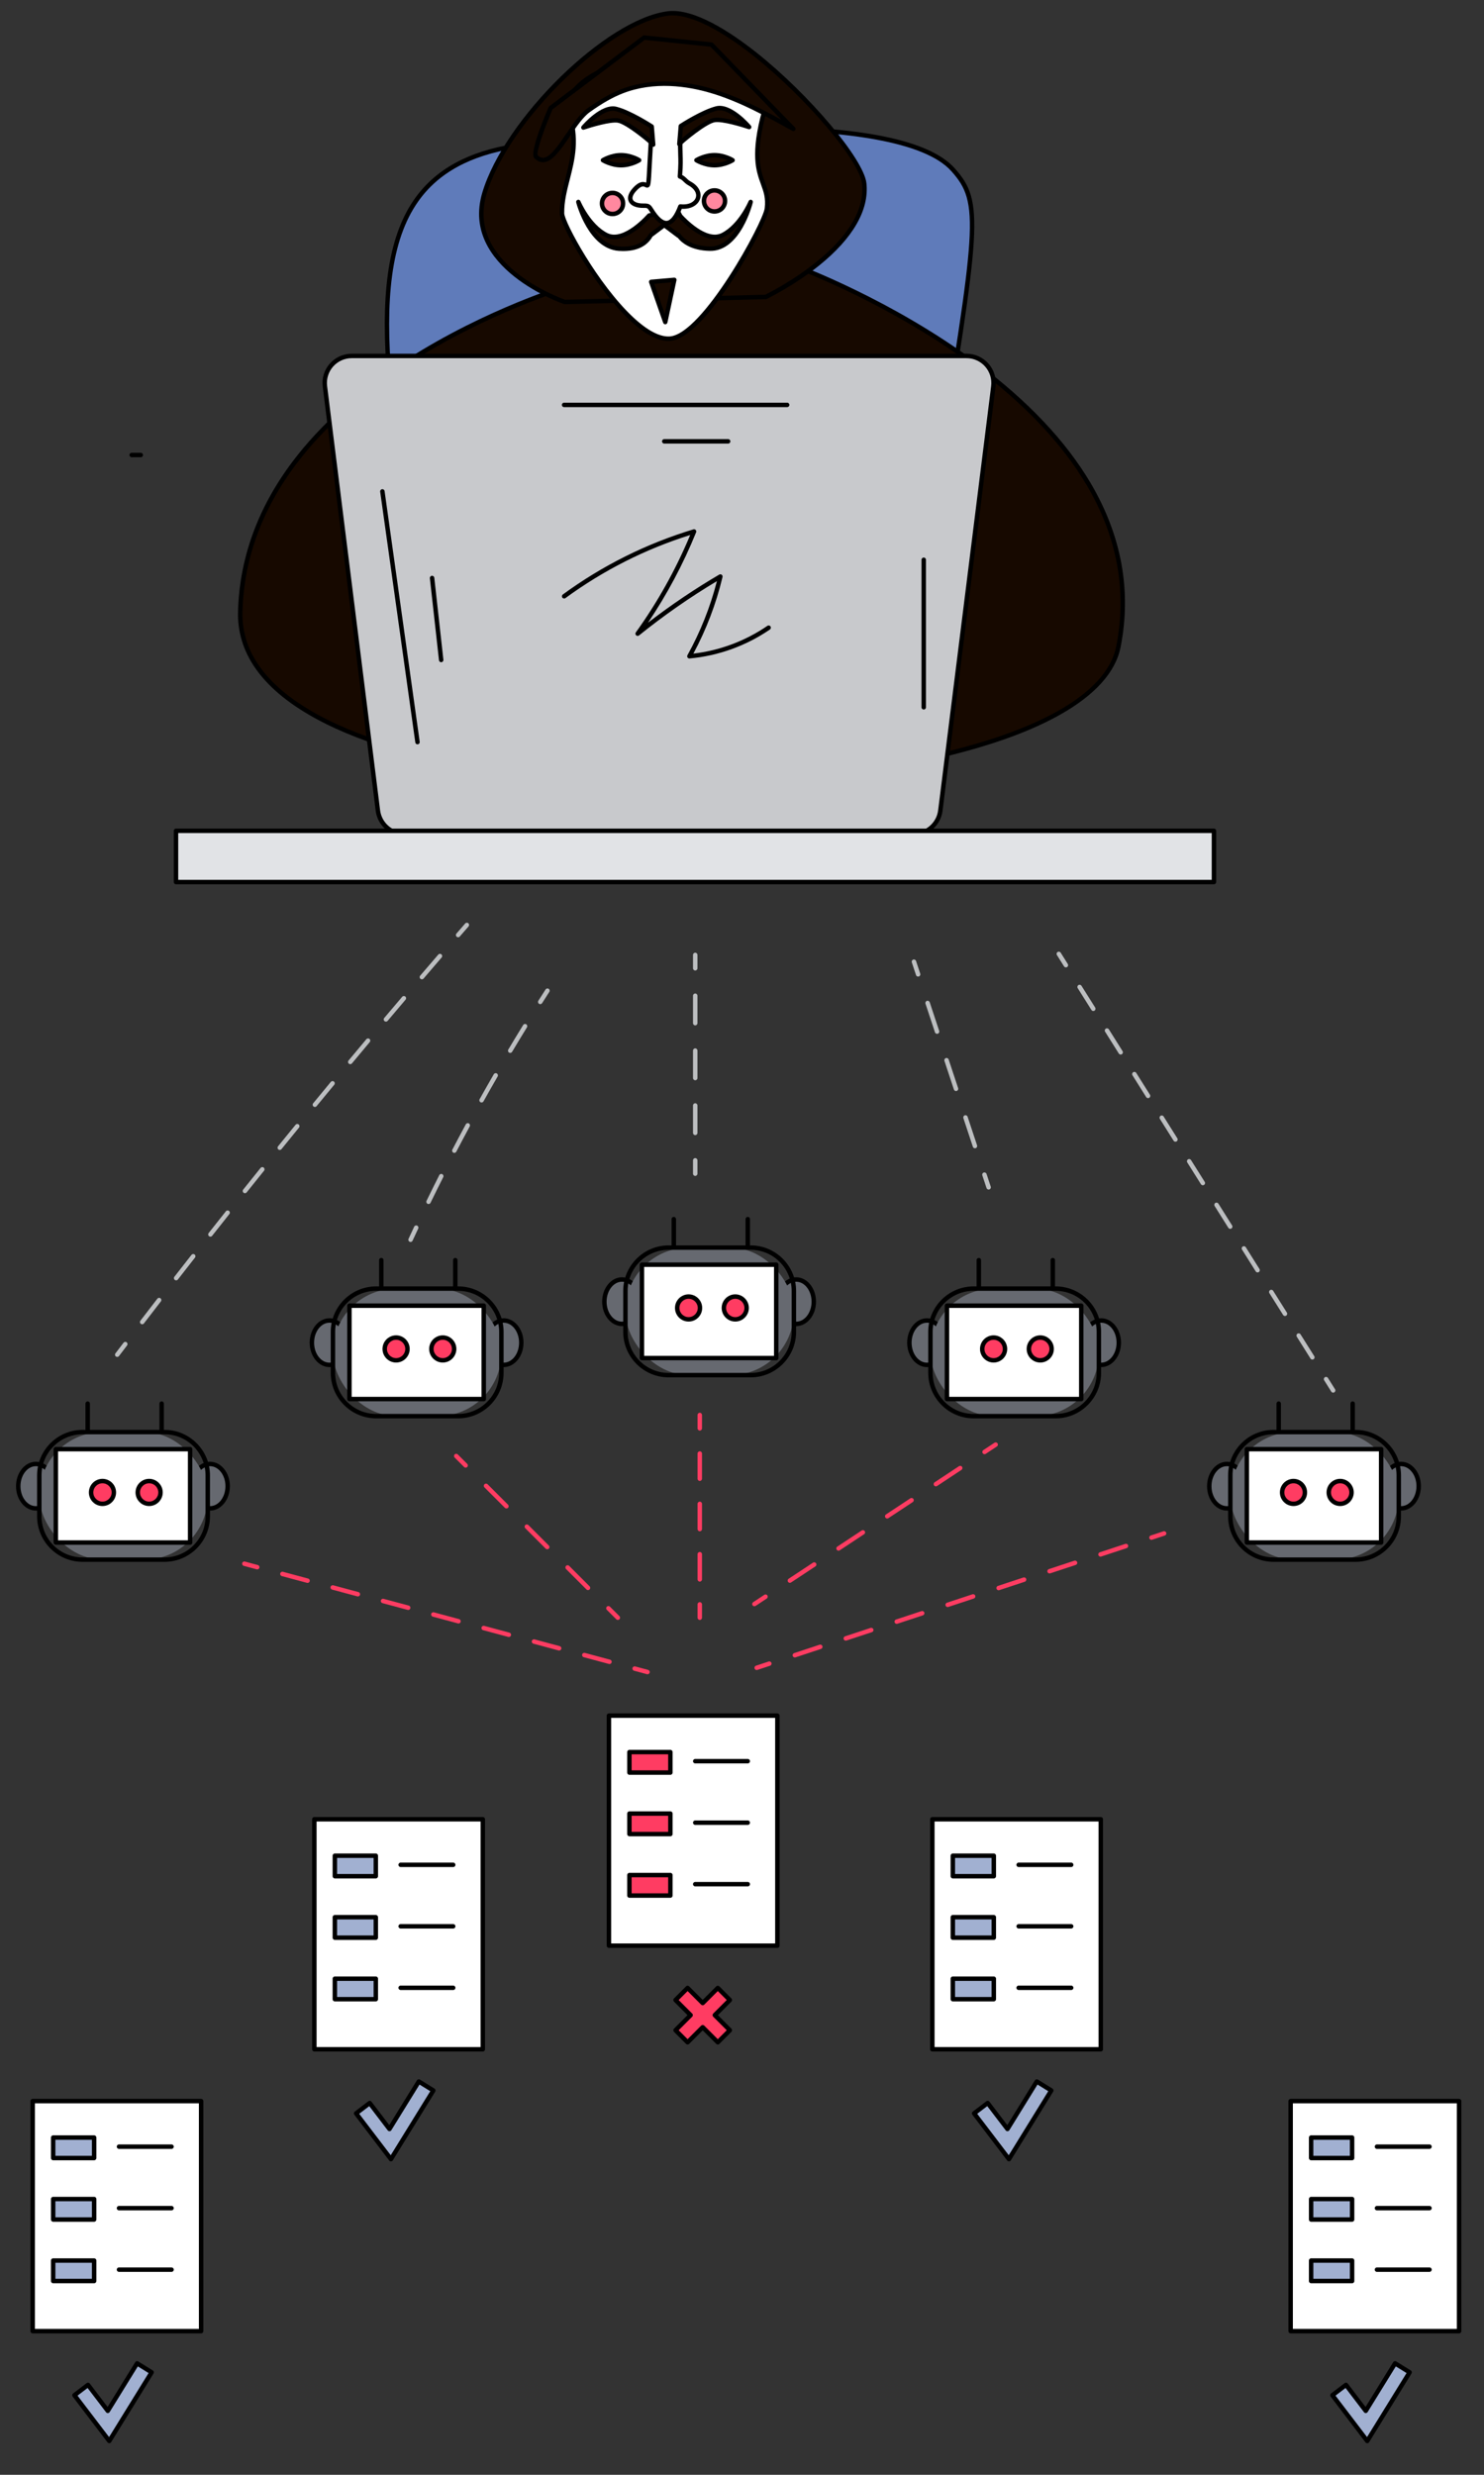 <svg xmlns="http://www.w3.org/2000/svg" id="Layer_1" width="327" height="545" viewBox="0 0 327 545"><rect x="0" y="0" width="327" height="545" fill="#333333" stroke="none"/><path d="M31.02,100.694h-2.006c-.271,0-.49-.219-.49-.49s.219-.49.49-.49h2.006c.271,0,.49.219.49.49s-.219.49-.49.49Z"></path><path d="M112.757,188.49c5.604,1.539,7.377,1.126,52.036-.14,23.768-.674,29.399-6.335,32.262-24.43,17.84-112.773,21.061-117.48,12.927-126.558-12.707-14.182-76.28-8.383-96.362-5.213-40.408,6.378-30.289,48.052-14.655,129.438,1.844,9.6,1.097,23.418,13.791,26.904Z" fill="#5f7bba"></path><path d="M122.332,189.97c-5.334,0-7.127-.3-9.704-1.008h0c-10.778-2.959-12.133-13.044-13.328-21.942-.253-1.887-.493-3.669-.814-5.341-.737-3.839-1.463-7.59-2.171-11.253-10.378-53.673-17.233-89.131-5.004-106.567,4.608-6.571,11.882-10.559,22.235-12.194,11.618-1.834,32.541-3.838,51.021-3.906,24.793-.083,40.185,3.031,45.782,9.277,6.639,7.409,5.856,12.189-3.724,70.703-2.434,14.865-5.463,33.366-9.085,56.258-2.804,17.729-8.171,24.147-32.732,24.843-7.773.22-14.246.415-19.667.578-11.615.349-18.413.553-22.808.553ZM112.887,188.018c4.558,1.251,6.647,1.189,32.224.42,5.421-.163,11.895-.357,19.669-.577,24.055-.682,29.036-6.595,31.793-24.017,3.622-22.895,6.651-41.397,9.085-56.264,9.511-58.086,10.287-62.831,3.961-69.891-11.862-13.239-70.838-9.016-95.921-5.057-10.077,1.591-17.138,5.447-21.586,11.789-11.991,17.096-5.166,52.392,5.164,105.819.708,3.663,1.434,7.415,2.171,11.254.326,1.699.568,3.494.823,5.395,1.155,8.597,2.464,18.341,12.617,21.128h0Z"></path><path d="M125.558,62.905s-71.291,20.768-72.62,71.798c-1.328,51.03,185.78,46.965,193.505,7.714,10.627-53.997-70.849-83.665-70.849-83.665l-50.037,4.154Z" fill="#170900"></path><path d="M149.177,172.916c-10.419,0-20.802-.536-30.662-1.627-19.285-2.133-35.475-6.259-46.82-11.931-13.028-6.513-19.503-14.812-19.247-24.668.306-11.744,4.345-22.856,12.006-33.029,6.114-8.118,14.534-15.656,25.027-22.406,17.842-11.476,35.761-16.769,35.94-16.821.031-.009.064-.015.096-.018l50.037-4.154c.072-.007.142.004.208.028.205.074,20.655,7.604,39.534,21.651,11.108,8.264,19.512,17.137,24.982,26.372,6.858,11.58,9.094,23.759,6.646,36.197-2.183,11.093-18.412,20.201-45.697,25.645-15.739,3.14-33.948,4.759-52.05,4.759ZM125.649,63.389c-1.022.305-18.377,5.583-35.657,16.703-10.391,6.686-18.722,14.145-24.762,22.168-7.531,10.004-11.502,20.923-11.802,32.455-.246,9.443,6.048,17.439,18.706,23.767,11.243,5.621,27.318,9.712,46.489,11.833,26.899,2.976,57.708,1.81,82.413-3.12,26.87-5.361,42.826-14.195,44.927-24.874,2.4-12.195.204-24.142-6.528-35.509-5.402-9.123-13.721-17.899-24.723-26.086-18.089-13.459-37.618-20.895-39.185-21.48l-49.878,4.14Z"></path><path d="M124.451,66.5s-22.583-7.528-17.712-23.911c4.871-16.384,27.454-38.081,40.517-39.631,13.063-1.55,42.277,29.347,43.173,37.417,1.55,13.948-21.697,25.018-21.697,25.018l-44.28,1.107Z" fill="#170900"></path><path d="M124.451,66.99c-.053,0-.105-.008-.155-.025-.23-.077-22.975-7.87-18.027-24.516,4.856-16.332,27.423-38.375,40.928-39.978,5.775-.682,13.816,4.599,19.55,9.152,11.612,9.218,23.583,23.433,24.168,28.698.653,5.878-2.96,12.163-10.448,18.176-5.598,4.495-11.467,7.311-11.526,7.339-.062.03-.13.046-.198.047l-44.28,1.107c-.004 0-.009 0-.012 0ZM148.221,3.392c-.314,0-.617.017-.908.052-6.078.721-14.694,5.999-23.047,14.118-8.433,8.196-14.81,17.604-17.058,25.167-4.537,15.26,15.875,22.771,17.319,23.28l44.085-1.102c1.585-.78,22.774-11.473,21.329-24.478-.562-5.06-12.353-18.949-23.804-28.039-7.357-5.841-13.661-8.998-17.917-8.998Z"></path><path d="M125.276,24.574c3.224,9.494-1.517,15.244-1.438,22.381.036,3.241,14.535,28.176,23.736,27.628,7.619-.454,21.031-25.454,21.419-28.672.784-6.508-4.777-6.409-.453-21.939-19.029-20.487-45.956-7.328-43.263.602Z" fill="#fff"></path><path d="M147.274,75.081c-2.389 0-5.218-1.508-8.414-4.487-4.599-4.286-8.639-10.329-10.638-13.551-2.855-4.6-4.858-8.746-4.873-10.084-.03-2.684.589-5.11,1.245-7.679,1.088-4.266,2.213-8.679.22-14.549h0c-.913-2.69,1.147-5.928,5.376-8.452,8.243-4.918,25.356-7.018,38.709,7.358.116.125.159.301.113.465-2.726,9.791-1.5,13.167-.42,16.146.609,1.678,1.183,3.263.887,5.72-.398,3.302-13.742,28.618-21.875,29.102-.109.006-.219.01-.33.01ZM144.655,13.559c-5.589,0-10.561,1.531-13.965,3.562-3.752,2.239-5.695,5.102-4.95,7.295h0c2.087,6.146.925,10.701-.198,15.107-.639,2.505-1.242,4.871-1.214,7.426.021,1.983,7.413,15.672,15.2,22.929,3.14,2.927,5.841,4.34,8.017,4.216,7.232-.431,20.582-25.097,20.961-28.242.269-2.226-.243-3.636-.836-5.269-1.065-2.937-2.389-6.584.324-16.477-7.381-7.84-15.906-10.547-23.339-10.547Z"></path><circle cx="157.44" cy="44.249" r="2.325" fill="#ff889f"></circle><path d="M157.44,47.064c-1.552,0-2.815-1.262-2.815-2.814s1.262-2.814,2.815-2.814,2.814,1.262,2.814,2.814-1.262,2.814-2.814,2.814ZM157.44,42.414c-1.012,0-1.835.823-1.835,1.835s.823,1.835,1.835,1.835,1.835-.823,1.835-1.835-.823-1.835-1.835-1.835Z"></path><circle cx="134.968" cy="44.803" r="2.325" fill="#ff889f"></circle><path d="M134.968,47.617c-1.552,0-2.815-1.262-2.815-2.814s1.262-2.814,2.815-2.814,2.814,1.262,2.814,2.814-1.262,2.814-2.814,2.814ZM134.968,42.968c-1.012,0-1.835.823-1.835,1.835s.823,1.835,1.835,1.835,1.835-.823,1.835-1.835-.823-1.835-1.835-1.835Z"></path><path d="M159.211,51.777c-3.655,1.828-8.518-3.326-9.299-4.192l-.775-1.453-6.089,1.328s-5.424,6.31-9.41,4.317c-3.985-1.993-6.199-7.306-6.199-7.306,0,0,2.594,9.857,8.967,10.295,4.615.317,6.319-1.757,6.979-2.965l2.984-2.238,3.1,2.325.055-.093c.724,1.035,2.618,2.891,6.919,2.971,6.387.118,8.967-10.295,8.967-10.295,0,0-2.214,5.314-6.199,7.306Z" fill="#170900"></path><path d="M137.334,55.288c-.307,0-.627-.011-.961-.034-6.647-.457-9.297-10.242-9.406-10.659-.066-.249.073-.506.317-.588.243-.083.51.037.609.275.021.052,2.195,5.171,5.966,7.057,3.595,1.8,8.767-4.138,8.819-4.199.069-.08.163-.136.267-.159l6.089-1.328c.215-.047.433.055.536.248l.746,1.4c.7.768,5.37,5.692,8.676,4.038h0c3.779-1.889,5.945-7.005,5.966-7.057.099-.236.364-.356.605-.277.243.08.384.334.322.583-.109.441-2.761,10.784-9.451,10.667-4.134-.076-6.175-1.736-7.101-2.897-.056-.016-.11-.043-.158-.079l-2.806-2.104-2.607,1.955c-.852,1.496-2.65,3.158-6.429,3.158ZM130.333,49.821c1.383,2.201,3.391,4.269,6.107,4.456,3.18.216,5.428-.719,6.516-2.711.034-.061.08-.115.136-.157l2.984-2.238c.174-.131.413-.131.587,0l2.846,2.134c.174-.009.321.073.415.209.7.999,2.478,2.687,6.527,2.762.033.001.065.001.098.001,2.922,0,5.009-2.444,6.37-4.907-.946,1.103-2.114,2.156-3.49,2.845h0s0-0,0,0c-3.941,1.971-8.923-3.239-9.882-4.303-.027-.03-.049-.062-.068-.097l-.601-1.126-5.569,1.215c-.83.928-5.892,6.31-9.89,4.311-1.188-.594-2.219-1.459-3.088-2.394Z"></path><path d="M143.492,29.969c-1.036,17.372.112,7.585-3.674,11.763-2.01,2.219-.556,3.622,2.009,3.565.94-.021,1.172.093,1.651.872,2.306,3.75,4.524,4.373,6.434-.702,4.023.436,5.51-3.191,1.993-5.092-.934-.505-1.093-1.165-2.096-1.515.349-4.496-.027-4.192.103-8.89" fill="#fff"></path><path d="M146.825,49.617c-1.212,0-2.445-1.047-3.764-3.191-.382-.621-.457-.655-1.223-.639-1.637.04-2.871-.494-3.293-1.419-.272-.594-.334-1.591.91-2.965,1.325-1.463,2.225-1.459,2.925-1.18.089-.577.164-1.971.281-4.171.081-1.522.187-3.513.342-6.113.016-.27.247-.477.518-.46.27.016.476.248.46.518-.155,2.597-.261,4.587-.342,6.107-.239,4.485-.258,4.852-.717,5.125-.307.184-.609.04-.788-.046-.323-.152-.809-.384-1.952.877-.692.763-.956,1.438-.746,1.9.248.541,1.174.881,2.381.847,1.127-.023,1.511.182,2.079,1.105,1.144,1.86,2.199,2.804,3.038,2.72.858-.082,1.73-1.237,2.521-3.338.078-.209.293-.337.511-.314,1.934.208,3.081-.593,3.358-1.481.296-.951-.337-1.983-1.651-2.694-.477-.258-.776-.549-1.04-.807-.297-.29-.532-.519-.985-.677-.21-.073-.344-.279-.327-.5.196-2.524.162-3.507.118-4.752-.034-.968-.073-2.066-.016-4.114.008-.266.225-.476.489-.476.005,0,.01,0,.014 0.0.271.007.483.233.476.503-.056,2.018-.018,3.098.015,4.052.043,1.216.077,2.189-.093,4.511.445.22.732.499.992.752.239.233.465.454.822.646,2.094,1.132,2.468,2.729,2.12,3.846-.375,1.206-1.759,2.31-4.021,2.194-.926,2.318-1.978,3.505-3.21,3.623-.067.006-.134.01-.202.01Z"></path><path d="M149.691,31.74c.111-.332,5.646-4.981,7.749-5.314s7.638,1.55,7.638,1.55c0,0-4.096-4.871-7.196-4.096s-7.86,3.874-7.86,3.874l-.332,3.985Z" fill="#170900"></path><path d="M149.691,32.23c-.033,0-.066-.003-.099-.01-.242-.05-.41-.273-.389-.52l.332-3.985c.012-.151.094-.287.22-.37.198-.128,4.865-3.153,8.009-3.939,3.355-.839,7.514,4.048,7.689,4.256.141.168.153.41.029.592-.123.181-.353.259-.562.187-1.508-.513-5.775-1.787-7.404-1.53-1.873.296-6.955,4.52-7.396,5.064-.086.157-.251.255-.429.255ZM150.11,31.988h0ZM150.156,31.894s-.001.001-.001.001c0-0,0-.001.001-.001ZM150.49,28.037l-.201,2.42c1.831-1.612,5.514-4.268,7.074-4.514,1.425-.224,4.193.464,6.041 1-1.5-1.399-3.724-3.009-5.404-2.587-2.632.658-6.581,3.094-7.511,3.682Z"></path><path d="M143.934,31.851c-.111-.332-5.646-4.981-7.749-5.314-2.103-.332-7.638,1.55-7.638,1.55,0,0,4.096-4.871,7.196-4.096s7.86,3.874,7.86,3.874l.332,3.985Z" fill="#170900"></path><path d="M143.934,32.34c-.178,0-.343-.098-.429-.255-.44-.544-5.523-4.769-7.396-5.065-1.623-.259-5.896,1.017-7.404,1.53-.209.071-.439-.006-.562-.187-.124-.181-.112-.423.029-.592.175-.208,4.333-5.096,7.689-4.256,3.143.786,7.811,3.811,8.009,3.939.127.083.208.219.22.37l.332,3.985c.021.247-.146.47-.389.52-.033.007-.066.01-.099.01ZM143.47,32.006v.001-.001ZM135.627,26.01c.232,0,.445.014.634.043,1.559.246,5.244,2.902,7.075,4.514l-.202-2.419c-.93-.588-4.88-3.024-7.511-3.682-1.679-.42-3.903,1.188-5.404,2.587,1.602-.465,3.899-1.043,5.407-1.043Z"></path><polygon points="143.492 62.072 146.591 70.928 148.584 61.629 143.492 62.072" fill="#170900"></polygon><path d="M146.591,71.418c-.207,0-.393-.131-.462-.328l-3.1-8.856c-.05-.143-.031-.3.051-.428.082-.127.218-.209.369-.222l5.092-.443c.162-.013.307.047.41.164s.144.275.111.426l-1.993,9.299c-.046.214-.229.372-.448.386-.01.001-.021.001-.031.001ZM144.162,62.505l2.315,6.616,1.489-6.947-3.804.331Z"></path><path d="M161.425,35.282s-1.784,1.107-3.985,1.107-3.985-1.107-3.985-1.107c0,0,1.784-1.107,3.985-1.107s3.985,1.107,3.985,1.107Z" fill="#170900"></path><path d="M157.44,36.879c-2.314,0-4.165-1.132-4.243-1.181-.144-.089-.231-.246-.231-.416s.087-.327.231-.416c.078-.048,1.929-1.181,4.243-1.181s4.165,1.132,4.243,1.181c.144.089.231.246.231.416s-.087.327-.231.416c-.078.048-1.929,1.181-4.243,1.181ZM154.559,35.282c.688.287,1.729.618,2.881.618,1.157,0,2.196-.33,2.881-.617-.688-.287-1.729-.618-2.881-.618-1.157,0-2.196.33-2.881.617Z"></path><path d="M140.835,35.282s-1.784,1.107-3.985,1.107-3.985-1.107-3.985-1.107c0,0,1.784-1.107,3.985-1.107s3.985,1.107,3.985,1.107Z" fill="#170900"></path><path d="M136.849,36.879c-2.313,0-4.165-1.132-4.243-1.181-.144-.089-.231-.246-.231-.416s.087-.327.231-.416c.078-.048,1.93-1.181,4.243-1.181s4.165,1.132,4.243,1.181c.144.089.231.246.231.416s-.087.327-.231.416c-.078.048-1.929,1.181-4.243,1.181ZM133.97,35.282c.688.287,1.728.617,2.879.617,1.157,0,2.196-.33,2.881-.617-.688-.287-1.729-.618-2.881-.618-1.151,0-2.192.33-2.879.617Z"></path><path d="M174.809,28.379c-5.84-3.241-11.739-6.506-18.146-8.393-6.407-1.886-13.455-2.303-19.67.141-2.601,1.023-4.992,2.516-7.273,4.131-4.221,2.988-8.017,13.936-11.624,10.23-.951-.977,3.255-10.719,3.255-10.719l20.59-15.498,14.834,1.55,18.034,18.557Z" fill="#170900"></path><path d="M119.644,35.735c-.676,0-1.314-.304-1.899-.905-1.027-1.055,1.537-7.504,3.156-11.255.034-.078.087-.146.155-.197l20.59-15.498c.099-.074.222-.108.345-.096l14.834,1.55c.114.012.22.064.3.146l18.034,18.557c.169.174.185.446.038.639-.147.193-.414.249-.626.131-5.734-3.182-11.664-6.472-18.047-8.351-4.965-1.462-12.352-2.626-19.353.127-2.197.864-4.408,2.121-7.169,4.075-1.506,1.066-3.001,3.26-4.446,5.382-1.932,2.836-3.757,5.515-5.714,5.686-.067.006-.133.009-.199.009ZM121.75,24.083c-1.85,4.302-3.618,9.353-3.276,10.098.408.411.839.606,1.285.57,1.495-.13,3.271-2.739,4.99-5.261,1.494-2.194,3.039-4.462,4.689-5.63,2.828-2.002,5.103-3.293,7.377-4.188,7.259-2.854,14.876-1.66,19.988-.155,5.415,1.594,10.475,4.168,15.361,6.841l-15.615-16.068-14.466-1.511-20.332,15.304Z"></path><path d="M201.301,183.714h-112.123c-3.002,0-5.534-2.235-5.906-5.213l-11.678-93.424c-.444-3.552,2.326-6.69,5.906-6.69h135.479c3.58,0,6.35,3.138,5.906,6.69l-11.678,93.424c-.372,2.978-2.904,5.213-5.906,5.213Z" fill="#c8c9cc"></path><path d="M201.301,184.203h-112.123c-3.242,0-5.99-2.426-6.391-5.643l-11.678-93.424c-.229-1.832.341-3.678,1.562-5.062,1.222-1.385,2.982-2.179,4.829-2.179h135.479c1.847,0,3.607.794,4.829,2.178,1.222,1.385,1.791,3.23,1.562,5.062l-11.678,93.424c-.402,3.217-3.15,5.643-6.391,5.643ZM77.499,78.876c-1.566,0-3.058.673-4.095,1.847-1.036,1.174-1.519,2.738-1.325,4.292l11.678,93.424c.341,2.728,2.671,4.785,5.42,4.785h112.123c2.749,0,5.078-2.057,5.42-4.785l11.678-93.424c.194-1.554-.289-3.119-1.325-4.292s-2.529-1.847-4.095-1.847H77.499Z"></path><rect x="38.783" y="182.961" width="228.711" height="11.285" fill="#e1e3e6"></rect><path d="M267.494,194.736H38.783c-.271,0-.49-.219-.49-.49v-11.285c0-.27.219-.49.49-.49h228.711c.271,0,.49.219.49.49v11.285c0,.27-.219.49-.49.49ZM39.273,193.757h227.732v-10.306H39.273v10.306Z"></path><path d="M91.996,163.918c-.24,0-.45-.177-.484-.422l-7.739-55.212c-.038-.268.149-.515.417-.553.264-.041.515.149.553.417l7.739,55.212c.038.268-.149.515-.417.553-.023.003-.046.005-.068.005Z"></path><path d="M97.214,145.834c-.246,0-.459-.185-.486-.436l-2.006-18.056c-.03-.269.164-.511.433-.541.269-.03.511.164.541.432l2.006,18.056c.03.269-.164.511-.433.541-.018.002-.036.003-.054.003Z"></path><path d="M151.909,145.011c-.165,0-.319-.083-.41-.222-.099-.152-.106-.346-.018-.505,2.85-5.14,5.032-10.621,6.492-16.309-5.977,3.573-11.745,7.592-17.161,11.957-.192.153-.466.143-.644-.026-.178-.169-.204-.443-.061-.641,4.793-6.661,8.82-13.872,11.978-21.448-9.879,3.104-19.121,7.775-27.486,13.892-.218.16-.524.112-.684-.106-.159-.218-.112-.525.107-.684,8.733-6.387,18.413-11.213,28.77-14.344.179-.054.376-.001.503.139.127.139.163.339.092.514-2.83,6.978-6.388,13.658-10.597,19.9,4.997-3.849,10.263-7.404,15.692-10.591.168-.1.381-.088.539.029.158.117.231.316.185.507-1.403,5.876-3.562,11.546-6.421,16.866,5.837-.684,11.458-2.789,16.31-6.115.223-.153.527-.096.681.127.152.223.096.528-.127.681-5.245,3.595-11.364,5.8-17.696,6.378-.015.001-.03.002-.044.002Z"></path><path d="M173.452,89.659h-49.153c-.271,0-.49-.219-.49-.49s.219-.49.49-.49h49.153c.271,0,.49.219.49.49s-.219.49-.49.49Z"></path><path d="M160.447,97.684h-14.08c-.271,0-.49-.219-.49-.49s.219-.49.49-.49h14.08c.271,0,.49.219.49.49s-.219.49-.49.49Z"></path><path d="M203.546,156.255c-.271,0-.49-.219-.49-.49v-32.489c0-.27.219-.49.49-.49s.49.219.49.49v32.489c0,.27-.219.49-.49.49Z"></path><ellipse cx="46.279" cy="327.285" rx="3.887" ry="4.89" fill="#666970"></ellipse><path d="M46.279,332.665c-2.413,0-4.376-2.413-4.376-5.38s1.963-5.38,4.376-5.38,4.377,2.413,4.377,5.38-1.963,5.38-4.377,5.38ZM46.279,322.884c-1.873,0-3.397,1.974-3.397,4.401s1.524,4.401,3.397,4.401,3.397-1.974,3.397-4.401-1.524-4.401-3.397-4.401Z"></path><ellipse cx="7.91" cy="327.285" rx="3.887" ry="4.89" fill="#666970"></ellipse><path d="M7.91,332.665c-2.413,0-4.377-2.413-4.377-5.38s1.963-5.38,4.377-5.38,4.377,2.413,4.377,5.38-1.963,5.38-4.377,5.38ZM7.91,322.884c-1.873,0-3.397,1.974-3.397,4.401s1.524,4.401,3.397,4.401,3.397-1.974,3.397-4.401-1.524-4.401-3.397-4.401Z"></path><path d="M19.32,315.612c-.271,0-.49-.219-.49-.49v-6.019c0-.27.219-.49.49-.49s.49.219.49.49v6.019c0,.27-.219.49-.49.49Z"></path><path d="M35.621,315.612c-.271,0-.49-.219-.49-.49v-6.019c0-.27.219-.49.49-.49s.49.219.49.49v6.019c0,.27-.219.49-.49.49Z"></path><rect x="8.662" y="315.373" width="37.115" height="28.087" rx="13.956" ry="13.956" fill="#666970"></rect><path d="M36.248,343.95h-18.056c-5.525,0-10.019-4.495-10.019-10.019v-9.028c0-5.525,4.495-10.019,10.019-10.019h18.056c5.525,0,10.019,4.495,10.019,10.019v9.028c0,5.525-4.495,10.019-10.019,10.019ZM18.192,315.863c-4.985,0-9.04,4.055-9.04,9.04v9.028c0,4.985,4.056,9.04,9.04,9.04h18.056c4.985,0,9.04-4.055,9.04-9.04v-9.028c0-4.985-4.056-9.04-9.04-9.04h-18.056Z"></path><rect x="12.299" y="319.135" width="29.592" height="20.564" fill="#fff"></rect><path d="M41.891,340.188H12.299c-.271,0-.49-.219-.49-.49v-20.564c0-.27.219-.49.49-.49h29.592c.271,0,.49.219.49.49v20.564c0,.27-.219.49-.49.49ZM12.789,339.209h28.613v-19.584H12.789v19.584Z"></path><circle cx="22.581" cy="328.664" r="2.508" fill="#ff3c62"></circle><path d="M22.581,331.662c-1.653,0-2.998-1.345-2.998-2.998s1.345-2.997,2.998-2.997,2.997,1.345,2.997,2.997-1.345,2.998-2.997,2.998ZM22.581,326.646c-1.113,0-2.018.905-2.018,2.018s.906,2.018,2.018,2.018,2.018-.905,2.018-2.018-.905-2.018-2.018-2.018Z"></path><circle cx="32.863" cy="328.664" r="2.508" fill="#ff3c62"></circle><path d="M32.863,331.662c-1.653,0-2.998-1.345-2.998-2.998s1.345-2.997,2.998-2.997,2.997,1.345,2.997,2.997-1.345,2.998-2.997,2.998ZM32.863,326.646c-1.113,0-2.018.905-2.018,2.018s.906,2.018,2.018,2.018,2.018-.905,2.018-2.018-.905-2.018-2.018-2.018Z"></path><ellipse cx="308.72" cy="327.285" rx="3.887" ry="4.89" fill="#666970"></ellipse><path d="M308.72,332.665c-2.413,0-4.377-2.413-4.377-5.38s1.963-5.38,4.377-5.38,4.377,2.413,4.377,5.38-1.963,5.38-4.377,5.38ZM308.72,322.884c-1.873,0-3.397,1.974-3.397,4.401s1.524,4.401,3.397,4.401,3.397-1.974,3.397-4.401-1.524-4.401-3.397-4.401Z"></path><ellipse cx="270.351" cy="327.285" rx="3.887" ry="4.89" fill="#666970"></ellipse><path d="M270.351,332.665c-2.413,0-4.377-2.413-4.377-5.38s1.963-5.38,4.377-5.38,4.376,2.413,4.376,5.38-1.963,5.38-4.376,5.38ZM270.351,322.884c-1.873,0-3.397,1.974-3.397,4.401s1.524,4.401,3.397,4.401,3.397-1.974,3.397-4.401-1.524-4.401-3.397-4.401Z"></path><path d="M281.762,315.612c-.271,0-.49-.219-.49-.49v-6.019c0-.27.219-.49.49-.49s.49.219.49.49v6.019c0,.27-.219.49-.49.49Z"></path><path d="M298.062,315.612c-.271,0-.49-.219-.49-.49v-6.019c0-.27.219-.49.49-.49s.49.219.49.49v6.019c0,.27-.219.49-.49.49Z"></path><rect x="271.103" y="315.373" width="37.115" height="28.087" rx="13.956" ry="13.956" fill="#666970"></rect><path d="M298.689,343.95h-18.056c-5.525,0-10.019-4.495-10.019-10.019v-9.028c0-5.525,4.495-10.019,10.019-10.019h18.056c5.525,0,10.019,4.495,10.019,10.019v9.028c0,5.525-4.495,10.019-10.019,10.019ZM280.633,315.863c-4.985,0-9.04,4.055-9.04,9.04v9.028c0,4.985,4.056,9.04,9.04,9.04h18.056c4.985,0,9.04-4.055,9.04-9.04v-9.028c0-4.985-4.056-9.04-9.04-9.04h-18.056Z"></path><rect x="274.74" y="319.135" width="29.592" height="20.564" fill="#fff"></rect><path d="M304.332,340.188h-29.592c-.271,0-.49-.219-.49-.49v-20.564c0-.27.219-.49.49-.49h29.592c.271,0,.49.219.49.49v20.564c0,.27-.219.49-.49.49ZM275.229,339.209h28.613v-19.584h-28.613v19.584Z"></path><circle cx="285.022" cy="328.664" r="2.508" fill="#ff3c62"></circle><path d="M285.022,331.662c-1.653,0-2.997-1.345-2.997-2.998s1.345-2.997,2.997-2.997,2.998,1.345,2.998,2.997-1.345,2.998-2.998,2.998ZM285.022,326.646c-1.113,0-2.018.905-2.018,2.018s.905,2.018,2.018,2.018,2.018-.905,2.018-2.018-.906-2.018-2.018-2.018Z"></path><circle cx="295.304" cy="328.664" r="2.508" fill="#ff3c62"></circle><path d="M295.303,331.662c-1.653,0-2.997-1.345-2.997-2.998s1.345-2.997,2.997-2.997,2.998,1.345,2.998,2.997-1.345,2.998-2.998,2.998ZM295.303,326.646c-1.113,0-2.018.905-2.018,2.018s.905,2.018,2.018,2.018,2.018-.905,2.018-2.018-.906-2.018-2.018-2.018Z"></path><ellipse cx="110.981" cy="295.687" rx="3.887" ry="4.89" fill="#666970"></ellipse><path d="M110.98,301.067c-2.413,0-4.377-2.413-4.377-5.38s1.963-5.38,4.377-5.38,4.377,2.413,4.377,5.38-1.963,5.38-4.377,5.38ZM110.98,291.286c-1.873,0-3.397,1.974-3.397,4.401s1.524,4.401,3.397,4.401,3.397-1.974,3.397-4.401-1.524-4.401-3.397-4.401Z"></path><ellipse cx="72.611" cy="295.687" rx="3.887" ry="4.89" fill="#666970"></ellipse><path d="M72.611,301.067c-2.413,0-4.377-2.413-4.377-5.38s1.963-5.38,4.377-5.38,4.377,2.413,4.377,5.38-1.963,5.38-4.377,5.38ZM72.611,291.286c-1.873,0-3.397,1.974-3.397,4.401s1.524,4.401,3.397,4.401,3.397-1.974,3.397-4.401-1.524-4.401-3.397-4.401Z"></path><path d="M84.022,284.014c-.271,0-.49-.219-.49-.49v-6.019c0-.27.219-.49.49-.49s.49.219.49.49v6.019c0,.27-.219.49-.49.49Z"></path><path d="M100.323,284.014c-.271,0-.49-.219-.49-.49v-6.019c0-.27.219-.49.49-.49s.49.219.49.49v6.019c0,.27-.219.49-.49.49Z"></path><rect x="73.364" y="283.775" width="37.115" height="28.087" rx="13.956" ry="13.956" fill="#666970"></rect><path d="M100.95,312.352h-18.056c-5.525,0-10.019-4.495-10.019-10.019v-9.028c0-5.525,4.495-10.019,10.019-10.019h18.056c5.524,0,10.019,4.495,10.019,10.019v9.028c0,5.525-4.495,10.019-10.019,10.019ZM82.893,284.264c-4.985,0-9.04,4.055-9.04,9.04v9.028c0,4.985,4.056,9.04,9.04,9.04h18.056c4.985,0,9.04-4.055,9.04-9.04v-9.028c0-4.985-4.055-9.04-9.04-9.04h-18.056Z"></path><rect x="77" y="287.536" width="29.592" height="20.564" fill="#fff"></rect><path d="M106.592,308.59h-29.593c-.271,0-.49-.219-.49-.49v-20.564c0-.27.219-.49.49-.49h29.593c.271,0,.49.219.49.49v20.564c0,.27-.219.49-.49.49ZM77.489,307.611h28.613v-19.584h-28.613v19.584Z"></path><circle cx="87.282" cy="297.066" r="2.508" fill="#ff3c62"></circle><path d="M87.282,300.063c-1.653,0-2.998-1.345-2.998-2.998s1.345-2.998,2.998-2.998,2.997,1.345,2.997,2.998-1.345,2.998-2.997,2.998ZM87.282,295.048c-1.113,0-2.018.905-2.018,2.018s.906,2.018,2.018,2.018,2.018-.905,2.018-2.018-.905-2.018-2.018-2.018Z"></path><circle cx="97.564" cy="297.066" r="2.508" fill="#ff3c62"></circle><path d="M97.564,300.063c-1.653,0-2.998-1.345-2.998-2.998s1.345-2.998,2.998-2.998,2.997,1.345,2.997,2.998-1.345,2.998-2.997,2.998ZM97.564,295.048c-1.113,0-2.018.905-2.018,2.018s.906,2.018,2.018,2.018,2.018-.905,2.018-2.018-.905-2.018-2.018-2.018Z"></path><ellipse cx="242.64" cy="295.687" rx="3.887" ry="4.89" fill="#666970"></ellipse><path d="M242.64,301.067c-2.413,0-4.377-2.413-4.377-5.38s1.963-5.38,4.377-5.38,4.377,2.413,4.377,5.38-1.963,5.38-4.377,5.38ZM242.64,291.286c-1.873,0-3.397,1.974-3.397,4.401s1.524,4.401,3.397,4.401,3.397-1.974,3.397-4.401-1.524-4.401-3.397-4.401Z"></path><ellipse cx="204.271" cy="295.687" rx="3.887" ry="4.89" fill="#666970"></ellipse><path d="M204.27,301.067c-2.413,0-4.377-2.413-4.377-5.38s1.963-5.38,4.377-5.38,4.377,2.413,4.377,5.38-1.963,5.38-4.377,5.38ZM204.27,291.286c-1.873,0-3.397,1.974-3.397,4.401s1.524,4.401,3.397,4.401,3.397-1.974,3.397-4.401-1.524-4.401-3.397-4.401Z"></path><path d="M215.681,284.014c-.271,0-.49-.219-.49-.49v-6.019c0-.27.219-.49.49-.49s.49.219.49.49v6.019c0,.27-.219.49-.49.49Z"></path><path d="M231.982,284.014c-.271,0-.49-.219-.49-.49v-6.019c0-.27.219-.49.49-.49s.49.219.49.49v6.019c0,.27-.219.49-.49.49Z"></path><rect x="205.023" y="283.775" width="37.115" height="28.087" rx="13.956" ry="13.956" fill="#666970"></rect><path d="M232.609,312.352h-18.056c-5.524,0-10.019-4.495-10.019-10.019v-9.028c0-5.525,4.495-10.019,10.019-10.019h18.056c5.525,0,10.019,4.495,10.019,10.019v9.028c0,5.525-4.495,10.019-10.019,10.019ZM214.552,284.264c-4.985,0-9.04,4.055-9.04,9.04v9.028c0,4.985,4.055,9.04,9.04,9.04h18.056c4.985,0,9.04-4.055,9.04-9.04v-9.028c0-4.985-4.056-9.04-9.04-9.04h-18.056Z"></path><rect x="208.659" y="287.536" width="29.592" height="20.564" fill="#fff"></rect><path d="M238.251,308.59h-29.592c-.271,0-.49-.219-.49-.49v-20.564c0-.27.219-.49.49-.49h29.592c.271,0,.49.219.49.49v20.564c0,.27-.219.49-.49.49ZM209.149,307.611h28.613v-19.584h-28.613v19.584Z"></path><circle cx="218.941" cy="297.066" r="2.508" fill="#ff3c62"></circle><path d="M218.941,300.063c-1.653,0-2.997-1.345-2.997-2.998s1.345-2.998,2.997-2.998,2.998,1.345,2.998,2.998-1.345,2.998-2.998,2.998ZM218.941,295.048c-1.113,0-2.018.905-2.018,2.018s.905,2.018,2.018,2.018,2.018-.905,2.018-2.018-.906-2.018-2.018-2.018Z"></path><circle cx="229.223" cy="297.066" r="2.508" fill="#ff3c62"></circle><path d="M229.223,300.063c-1.653,0-2.997-1.345-2.997-2.998s1.345-2.998,2.997-2.998,2.998,1.345,2.998,2.998-1.345,2.998-2.998,2.998ZM229.223,295.048c-1.113,0-2.018.905-2.018,2.018s.905,2.018,2.018,2.018,2.018-.905,2.018-2.018-.906-2.018-2.018-2.018Z"></path><ellipse cx="175.431" cy="286.659" rx="3.887" ry="4.89" fill="#666970"></ellipse><path d="M175.431,292.039c-2.413,0-4.377-2.413-4.377-5.38s1.963-5.38,4.377-5.38,4.376,2.413,4.376,5.38-1.963,5.38-4.376,5.38ZM175.431,282.258c-1.873,0-3.397,1.974-3.397,4.401s1.524,4.401,3.397,4.401,3.397-1.974,3.397-4.401-1.524-4.401-3.397-4.401Z"></path><ellipse cx="137.062" cy="286.659" rx="3.887" ry="4.89" fill="#666970"></ellipse><path d="M137.061,292.039c-2.413,0-4.377-2.413-4.377-5.38s1.963-5.38,4.377-5.38,4.377,2.413,4.377,5.38-1.963,5.38-4.377,5.38ZM137.061,282.258c-1.873,0-3.397,1.974-3.397,4.401s1.524,4.401,3.397,4.401,3.397-1.974,3.397-4.401-1.524-4.401-3.397-4.401Z"></path><path d="M148.472,274.986c-.271,0-.49-.219-.49-.49v-6.019c0-.27.219-.49.49-.49s.49.219.49.49v6.019c0,.27-.219.49-.49.49Z"></path><path d="M164.773,274.986c-.271,0-.49-.219-.49-.49v-6.019c0-.27.219-.49.49-.49s.49.219.49.49v6.019c0,.27-.219.49-.49.49Z"></path><rect x="137.814" y="274.747" width="37.115" height="28.087" rx="13.956" ry="13.956" fill="#666970"></rect><path d="M165.4,303.324h-18.056c-5.525,0-10.019-4.495-10.019-10.019v-9.028c0-5.524,4.495-10.019,10.019-10.019h18.056c5.525,0,10.019,4.495,10.019,10.019v9.028c0,5.525-4.495,10.019-10.019,10.019ZM147.344,275.236c-4.985,0-9.04,4.055-9.04,9.04v9.028c0,4.985,4.056,9.04,9.04,9.04h18.056c4.985,0,9.04-4.055,9.04-9.04v-9.028c0-4.985-4.056-9.04-9.04-9.04h-18.056Z"></path><rect x="141.45" y="278.508" width="29.592" height="20.564" fill="#fff"></rect><path d="M171.042,299.562h-29.592c-.271,0-.49-.219-.49-.49v-20.564c0-.27.219-.49.49-.49h29.592c.271,0,.49.219.49.49v20.564c0,.27-.219.49-.49.49ZM141.94,298.583h28.613v-19.584h-28.613v19.584Z"></path><circle cx="151.732" cy="288.038" r="2.508" fill="#ff3c62"></circle><path d="M151.732,291.035c-1.653,0-2.997-1.345-2.997-2.997s1.345-2.998,2.997-2.998,2.997,1.345,2.997,2.998-1.345,2.997-2.997,2.997ZM151.732,286.02c-1.113,0-2.018.905-2.018,2.018s.905,2.018,2.018,2.018,2.018-.905,2.018-2.018-.905-2.018-2.018-2.018Z"></path><circle cx="162.014" cy="288.038" r="2.508" fill="#ff3c62"></circle><path d="M162.014,291.035c-1.653,0-2.997-1.345-2.997-2.997s1.345-2.998,2.997-2.998,2.997,1.345,2.997,2.998-1.345,2.997-2.997,2.997ZM162.014,286.02c-1.113,0-2.018.905-2.018,2.018s.905,2.018,2.018,2.018,2.018-.905,2.018-2.018-.905-2.018-2.018-2.018Z"></path><rect x="134.178" y="377.817" width="37.115" height="50.657" fill="#fff"></rect><path d="M171.293,428.964h-37.115c-.271,0-.49-.219-.49-.49v-50.657c0-.27.219-.49.49-.49h37.115c.271,0,.49.219.49.49v50.657c0,.27-.219.49-.49.49ZM134.667,427.985h36.136v-49.678h-36.136v49.678Z"></path><rect x="138.692" y="385.842" width="9.028" height="4.514" fill="#ff3c62"></rect><path d="M147.72,390.846h-9.028c-.271,0-.49-.219-.49-.49v-4.514c0-.27.219-.49.49-.49h9.028c.271,0,.49.219.49.49v4.514c0,.27-.219.49-.49.49ZM139.181,389.866h8.049v-3.534h-8.049v3.534Z"></path><rect x="138.692" y="399.384" width="9.028" height="4.514" fill="#ff3c62"></rect><path d="M147.72,404.388h-9.028c-.271,0-.49-.219-.49-.49v-4.514c0-.27.219-.49.49-.49h9.028c.271,0,.49.219.49.49v4.514c0,.27-.219.49-.49.49ZM139.181,403.409h8.049v-3.535h-8.049v3.535Z"></path><rect x="138.692" y="412.926" width="9.028" height="4.514" fill="#ff3c62"></rect><path d="M147.72,417.93h-9.028c-.271,0-.49-.219-.49-.49v-4.514c0-.27.219-.49.49-.49h9.028c.271,0,.49.219.49.49v4.514c0,.27-.219.49-.49.49ZM139.181,416.951h8.049v-3.535h-8.049v3.535Z"></path><path d="M164.773,388.338h-11.579c-.271,0-.49-.219-.49-.49s.219-.49.49-.49h11.579c.271,0,.49.219.49.49s-.219.49-.49.49Z"></path><path d="M164.773,401.88h-11.579c-.271,0-.49-.219-.49-.49s.219-.49.49-.49h11.579c.271,0,.49.219.49.49s-.219.49-.49.49Z"></path><path d="M164.773,415.422h-11.579c-.271,0-.49-.219-.49-.49s.219-.49.49-.49h11.579c.271,0,.49.219.49.49s-.219.49-.49.49Z"></path><rect x="69.269" y="400.638" width="37.115" height="50.657" fill="#fff"></rect><path d="M106.385,451.785h-37.115c-.271,0-.49-.219-.49-.49v-50.657c0-.27.219-.49.49-.49h37.115c.271,0,.49.219.49.49v50.657c0,.27-.219.49-.49.49ZM69.759,450.806h36.136v-49.678h-36.136v49.678Z"></path><rect x="73.783" y="408.663" width="9.028" height="4.514" fill="#a1b0d1"></rect><path d="M82.811,413.667h-9.028c-.271,0-.49-.219-.49-.49v-4.514c0-.27.219-.49.49-.49h9.028c.271,0,.49.219.49.49v4.514c0,.27-.219.49-.49.49ZM74.273,412.688h8.049v-3.535h-8.049v3.535Z"></path><rect x="73.783" y="422.205" width="9.028" height="4.514" fill="#a1b0d1"></rect><path d="M82.811,427.209h-9.028c-.271,0-.49-.219-.49-.49v-4.514c0-.27.219-.49.49-.49h9.028c.271,0,.49.219.49.49v4.514c0,.27-.219.49-.49.49ZM74.273,426.229h8.049v-3.535h-8.049v3.535Z"></path><rect x="73.783" y="435.747" width="9.028" height="4.514" fill="#a1b0d1"></rect><path d="M82.811,440.751h-9.028c-.271,0-.49-.219-.49-.49v-4.514c0-.27.219-.49.49-.49h9.028c.271,0,.49.219.49.49v4.514c0,.27-.219.49-.49.49ZM74.273,439.772h8.049v-3.535h-8.049v3.535Z"></path><path d="M99.865,411.159h-11.58c-.271,0-.49-.219-.49-.49s.219-.49.49-.49h11.58c.271,0,.49.219.49.49s-.219.49-.49.49Z"></path><path d="M99.865,424.701h-11.58c-.271,0-.49-.219-.49-.49s.219-.49.49-.49h11.58c.271,0,.49.219.49.49s-.219.49-.49.49Z"></path><path d="M99.865,438.243h-11.58c-.271,0-.49-.219-.49-.49s.219-.49.49-.49h11.58c.271,0,.49.219.49.49s-.219.49-.49.49Z"></path><polygon points="86.145 475.483 78.468 465.407 81.46 463.127 85.821 468.85 92.282 458.389 95.483 460.365 86.145 475.483" fill="#a1b0d1"></polygon><path d="M86.145,475.972c-.152,0-.296-.071-.39-.193l-7.677-10.075c-.078-.103-.113-.234-.096-.362.018-.129.085-.245.188-.324l2.993-2.28c.104-.079.233-.113.362-.096.129.018.245.085.324.189l3.928,5.156,6.087-9.856c.141-.23.444-.302.674-.159l3.2,1.977c.111.068.189.177.22.304.03.127.008.259-.06.37l-9.338,15.118c-.085.137-.231.224-.393.232-.008 0-.016.001-.024.001ZM79.154,465.5l6.949,9.119,8.706-14.095-2.368-1.462-6.204,10.045c-.085.137-.231.224-.393.232-.165.006-.316-.064-.414-.193l-4.063-5.333-2.213,1.687Z"></path><rect x="205.443" y="400.638" width="37.115" height="50.657" fill="#fff"></rect><path d="M242.558,451.785h-37.116c-.271,0-.49-.219-.49-.49v-50.657c0-.27.219-.49.49-.49h37.116c.271,0,.49.219.49.49v50.657c0,.27-.219.49-.49.49ZM205.932,450.806h36.136v-49.678h-36.136v49.678Z"></path><rect x="209.957" y="408.663" width="9.028" height="4.514" fill="#a1b0d1"></rect><path d="M218.985,413.667h-9.028c-.271,0-.49-.219-.49-.49v-4.514c0-.27.219-.49.49-.49h9.028c.271,0,.49.219.49.49v4.514c0,.27-.219.49-.49.49ZM210.446,412.688h8.049v-3.535h-8.049v3.535Z"></path><rect x="209.957" y="422.205" width="9.028" height="4.514" fill="#a1b0d1"></rect><path d="M218.985,427.209h-9.028c-.271,0-.49-.219-.49-.49v-4.514c0-.27.219-.49.49-.49h9.028c.271,0,.49.219.49.49v4.514c0,.27-.219.49-.49.49ZM210.446,426.229h8.049v-3.535h-8.049v3.535Z"></path><rect x="209.957" y="435.747" width="9.028" height="4.514" fill="#a1b0d1"></rect><path d="M218.985,440.751h-9.028c-.271,0-.49-.219-.49-.49v-4.514c0-.27.219-.49.49-.49h9.028c.271,0,.49.219.49.49v4.514c0,.27-.219.49-.49.49ZM210.446,439.772h8.049v-3.535h-8.049v3.535Z"></path><path d="M236.038,411.159h-11.579c-.271,0-.49-.219-.49-.49s.219-.49.49-.49h11.579c.271,0,.49.219.49.49s-.219.49-.49.49Z"></path><path d="M236.038,424.701h-11.579c-.271,0-.49-.219-.49-.49s.219-.49.49-.49h11.579c.271,0,.49.219.49.49s-.219.49-.49.49Z"></path><path d="M236.038,438.243h-11.579c-.271,0-.49-.219-.49-.49s.219-.49.49-.49h11.579c.271,0,.49.219.49.49s-.219.49-.49.49Z"></path><polygon points="222.319 475.483 214.642 465.407 217.634 463.127 221.994 468.85 228.456 458.389 231.656 460.365 222.319 475.483" fill="#a1b0d1"></polygon><path d="M222.319,475.972c-.152,0-.296-.071-.39-.193l-7.677-10.075c-.164-.215-.122-.522.093-.686l2.992-2.28c.104-.079.233-.113.362-.096.129.018.245.085.324.189l3.928,5.156,6.087-9.856c.141-.23.444-.302.674-.159l3.2,1.977c.111.068.189.177.22.304.03.126.008.259-.06.37l-9.338,15.118c-.085.137-.231.224-.393.232-.008 0-.016.001-.024.001ZM215.328,465.5l6.949,9.119,8.706-14.095-2.368-1.462-6.204,10.045c-.085.137-.231.224-.393.232-.165.006-.316-.064-.414-.193l-4.063-5.333-2.213,1.687Z"></path><rect x="7.201" y="462.706" width="37.115" height="50.657" fill="#fff"></rect><path d="M44.317,513.853H7.201c-.271,0-.49-.219-.49-.49v-50.657c0-.27.219-.49.49-.49h37.115c.271,0,.49.219.49.49v50.657c0,.27-.219.49-.49.49ZM7.691,512.874h36.136v-49.678H7.691v49.678Z"></path><rect x="11.715" y="470.731" width="9.028" height="4.514" fill="#a1b0d1"></rect><path d="M20.744,475.735h-9.028c-.271,0-.49-.219-.49-.49v-4.514c0-.27.219-.49.49-.49h9.028c.271,0,.49.219.49.49v4.514c0,.27-.219.49-.49.49ZM12.205,474.755h8.049v-3.535h-8.049v3.535Z"></path><rect x="11.715" y="484.273" width="9.028" height="4.514" fill="#a1b0d1"></rect><path d="M20.744,489.277h-9.028c-.271,0-.49-.219-.49-.49v-4.514c0-.27.219-.49.49-.49h9.028c.271,0,.49.219.49.49v4.514c0,.27-.219.49-.49.49ZM12.205,488.298h8.049v-3.535h-8.049v3.535Z"></path><rect x="11.715" y="497.815" width="9.028" height="4.514" fill="#a1b0d1"></rect><path d="M20.744,502.819h-9.028c-.271,0-.49-.219-.49-.49v-4.514c0-.27.219-.49.49-.49h9.028c.271,0,.49.219.49.49v4.514c0,.27-.219.49-.49.49ZM12.205,501.84h8.049v-3.535h-8.049v3.535Z"></path><path d="M37.797,473.227h-11.58c-.271,0-.49-.219-.49-.49s.219-.49.49-.49h11.58c.271,0,.49.219.49.49s-.219.49-.49.49Z"></path><path d="M37.797,486.769h-11.58c-.271,0-.49-.219-.49-.49s.219-.49.49-.49h11.58c.271,0,.49.219.49.49s-.219.49-.49.49Z"></path><path d="M37.797,500.311h-11.58c-.271,0-.49-.219-.49-.49s.219-.49.49-.49h11.58c.271,0,.49.219.49.49s-.219.49-.49.49Z"></path><polygon points="24.077 537.551 16.4 527.475 19.392 525.195 23.753 530.918 30.214 520.457 33.415 522.433 24.077 537.551" fill="#a1b0d1"></polygon><path d="M24.077,538.041c-.152,0-.296-.071-.39-.193l-7.677-10.075c-.164-.215-.122-.523.093-.686l2.993-2.28c.104-.079.233-.114.362-.096.129.018.245.085.324.189l3.928,5.156,6.087-9.855c.141-.23.443-.302.674-.159l3.201,1.977c.111.068.189.178.22.304.03.127.008.259-.06.37l-9.338,15.118c-.085.137-.231.224-.393.232-.008.001-.016.001-.024.001ZM17.086,527.568l6.949,9.119,8.706-14.095-2.368-1.462-6.204,10.045c-.085.137-.231.224-.393.232-.163.009-.315-.064-.414-.192l-4.063-5.333-2.213,1.687Z"></path><rect x="284.395" y="462.706" width="37.115" height="50.657" fill="#fff"></rect><path d="M321.51,513.853h-37.116c-.271,0-.49-.219-.49-.49v-50.657c0-.27.219-.49.49-.49h37.116c.271,0,.49.219.49.49v50.657c0,.27-.219.49-.49.49ZM284.884,512.874h36.136v-49.678h-36.136v49.678Z"></path><rect x="288.909" y="470.731" width="9.028" height="4.514" fill="#a1b0d1"></rect><path d="M297.937,475.735h-9.028c-.271,0-.49-.219-.49-.49v-4.514c0-.27.219-.49.49-.49h9.028c.271,0,.49.219.49.49v4.514c0,.27-.219.49-.49.49ZM289.398,474.755h8.049v-3.535h-8.049v3.535Z"></path><rect x="288.909" y="484.273" width="9.028" height="4.514" fill="#a1b0d1"></rect><path d="M297.937,489.277h-9.028c-.271,0-.49-.219-.49-.49v-4.514c0-.27.219-.49.49-.49h9.028c.271,0,.49.219.49.49v4.514c0,.27-.219.49-.49.49ZM289.398,488.298h8.049v-3.535h-8.049v3.535Z"></path><rect x="288.909" y="497.815" width="9.028" height="4.514" fill="#a1b0d1"></rect><path d="M297.937,502.819h-9.028c-.271,0-.49-.219-.49-.49v-4.514c0-.27.219-.49.49-.49h9.028c.271,0,.49.219.49.49v4.514c0,.27-.219.49-.49.49ZM289.398,501.84h8.049v-3.535h-8.049v3.535Z"></path><path d="M314.99,473.227h-11.579c-.271,0-.49-.219-.49-.49s.219-.49.49-.49h11.579c.271,0,.49.219.49.49s-.219.49-.49.49Z"></path><path d="M314.99,486.769h-11.579c-.271,0-.49-.219-.49-.49s.219-.49.49-.49h11.579c.271,0,.49.219.49.49s-.219.49-.49.49Z"></path><path d="M314.99,500.311h-11.579c-.271,0-.49-.219-.49-.49s.219-.49.49-.49h11.579c.271,0,.49.219.49.49s-.219.49-.49.49Z"></path><polygon points="301.271 537.551 293.594 527.475 296.586 525.195 300.946 530.918 307.408 520.457 310.608 522.433 301.271 537.551" fill="#a1b0d1"></polygon><path d="M301.271,538.041c-.152,0-.296-.071-.389-.193l-7.677-10.075c-.164-.215-.122-.523.092-.686l2.993-2.28c.104-.079.233-.114.362-.096.129.018.245.085.324.189l3.928,5.156,6.087-9.855c.141-.23.444-.302.674-.159l3.2,1.977c.23.142.301.444.159.674l-9.338,15.118c-.085.137-.231.224-.393.232-.008.001-.016.001-.024.001ZM294.28,527.568l6.949,9.119,8.706-14.095-2.368-1.462-6.204,10.045c-.085.137-.231.224-.393.232-.162.009-.315-.064-.414-.192l-4.063-5.333-2.213,1.687Z"></path><polygon points="160.827 440.445 158.167 437.785 154.84 441.112 151.513 437.785 148.853 440.445 152.18 443.772 148.853 447.099 151.513 449.759 154.84 446.432 158.167 449.759 160.827 447.099 157.5 443.772 160.827 440.445" fill="#ff3c62"></polygon><path d="M158.167,450.249h0c-.13,0-.254-.052-.346-.143l-2.981-2.981-2.981,2.981c-.184.184-.509.184-.692,0l-2.66-2.66c-.191-.191-.191-.501,0-.692l2.981-2.981-2.981-2.981c-.191-.191-.191-.501,0-.692l2.66-2.66c.191-.191.501-.191.692,0l2.981,2.981,2.981-2.981c.191-.191.501-.191.692,0l2.66,2.66c.191.191.191.501,0,.692l-2.981,2.981,2.981,2.981c.191.191.191.501,0,.692l-2.66,2.66c-.092.092-.216.143-.346.143ZM154.84,445.943c.13,0,.254.052.346.143l2.981,2.981,1.968-1.968-2.981-2.981c-.191-.191-.191-.501,0-.692l2.981-2.981-1.968-1.968-2.981,2.981c-.191.191-.501.191-.692,0l-2.981-2.981-1.968,1.968,2.981,2.981c.191.191.191.501,0,.692l-2.981,2.981,1.968,1.968,2.981-2.981c.092-.092.216-.143.346-.143Z"></path><path d="M100.945,206.404c-.114,0-.228-.04-.321-.12-.204-.177-.226-.486-.049-.691.642-.74,1.284-1.48,1.928-2.218.177-.205.487-.226.691-.048.204.178.226.487.048.691-.642.739-1.284,1.478-1.926,2.217-.097.112-.233.169-.37.169Z" fill="#bcbec0"></path><path d="M31.328,291.631c-.104,0-.209-.033-.298-.101-.214-.165-.255-.472-.09-.687,1.242-1.617,2.487-3.231,3.735-4.843.166-.214.473-.253.687-.088.214.166.253.473.087.687-1.247,1.612-2.492,3.225-3.733,4.841-.097.126-.242.191-.389.191ZM38.812,281.959c-.105,0-.211-.034-.3-.103-.213-.166-.252-.474-.086-.687,1.253-1.608,2.509-3.215,3.767-4.819.167-.213.475-.25.688-.083.213.167.25.475.083.687-1.258,1.603-2.513,3.208-3.765,4.816-.097.124-.241.189-.387.189ZM46.36,272.337c-.106,0-.213-.034-.303-.105-.212-.168-.248-.476-.081-.688,1.264-1.6,2.53-3.198,3.799-4.794.168-.211.476-.247.688-.078.212.168.247.476.078.688-1.268,1.595-2.533,3.192-3.796,4.791-.097.122-.24.186-.385.186ZM53.971,262.766c-.107,0-.215-.035-.306-.107-.211-.169-.245-.477-.076-.688,1.274-1.592,2.551-3.181,3.83-4.768.169-.21.477-.244.689-.074.21.17.243.478.074.688-1.279,1.586-2.554,3.175-3.828,4.766-.097.121-.239.184-.383.184ZM61.645,253.244c-.108,0-.217-.036-.308-.11-.21-.17-.242-.479-.072-.689,1.285-1.583,2.572-3.164,3.861-4.743.17-.209.479-.241.689-.07.209.171.24.479.069.689-1.289,1.578-2.575,3.158-3.859,4.741-.097.119-.238.181-.381.181ZM69.381,243.773c-.109,0-.22-.037-.31-.111-.209-.172-.239-.48-.067-.689,1.295-1.575,2.593-3.147,3.892-4.718.173-.208.481-.237.69-.065.208.173.237.481.065.69-1.299,1.569-2.596,3.141-3.89,4.715-.097.118-.237.179-.379.179ZM77.179,234.353c-.111,0-.221-.037-.313-.114-.207-.173-.236-.482-.063-.69,1.305-1.566,2.613-3.13,3.924-4.692.173-.206.482-.234.69-.06.207.174.234.483.06.69-1.31,1.561-2.617,3.124-3.921,4.689-.097.116-.236.176-.377.176ZM85.04,224.985c-.111,0-.223-.038-.316-.116-.207-.174-.232-.483-.058-.69,1.315-1.558,2.633-3.113,3.954-4.666.175-.207.485-.231.69-.056.206.175.231.484.056.69-1.32,1.552-2.637,3.107-3.952,4.663-.097.115-.235.174-.374.174ZM92.962,215.668c-.113,0-.226-.039-.319-.118-.206-.176-.23-.485-.054-.691,1.326-1.549,2.654-3.095,3.985-4.64.177-.205.486-.228.691-.051.205.177.228.486.052.691-1.33,1.544-2.658,3.09-3.983,4.637-.097.113-.234.171-.372.171Z" fill="#bcbec0"></path><path d="M25.828,298.822c-.103,0-.207-.033-.296-.1-.215-.164-.257-.471-.093-.686l1.781-2.337c.164-.215.471-.257.686-.092.215.164.256.471.092.686l-1.78,2.336c-.097.127-.242.193-.39.193Z" fill="#bcbec0"></path><path d="M234.874,213.041c-.163,0-.322-.081-.415-.229l-1.564-2.487c-.144-.229-.075-.531.154-.675.229-.145.531-.075.675.153l1.564,2.487c.144.229.075.531-.154.675-.081.051-.171.075-.26.075Z" fill="#bcbec0"></path><path d="M289.18,299.403c-.163,0-.322-.081-.415-.229l-3.017-4.798c-.144-.229-.075-.531.154-.675.229-.144.531-.075.675.154l3.017,4.798c.144.229.075.531-.154.675-.081.051-.171.075-.26.075ZM283.146,289.807c-.163,0-.322-.081-.415-.229l-3.017-4.798c-.144-.229-.075-.531.154-.675s.531-.075.675.154l3.017,4.798c.144.229.075.531-.154.675-.081.051-.171.075-.26.075ZM277.112,280.212c-.163,0-.322-.081-.415-.229l-3.017-4.798c-.144-.229-.075-.531.154-.675.229-.143.531-.075.675.154l3.017,4.798c.144.229.075.531-.154.675-.081.051-.171.075-.26.075ZM271.078,270.616c-.163,0-.322-.081-.415-.229l-3.017-4.798c-.144-.229-.075-.531.154-.675.229-.143.531-.075.675.154l3.017,4.798c.144.229.075.531-.154.675-.081.051-.171.075-.26.075ZM265.044,261.02c-.163,0-.322-.081-.415-.229l-3.017-4.798c-.144-.229-.075-.531.154-.675.229-.143.531-.075.675.154l3.017,4.798c.144.229.075.531-.154.675-.081.051-.171.075-.26.075ZM259.01,251.424c-.163,0-.322-.081-.415-.229l-3.017-4.798c-.144-.229-.075-.531.154-.675.229-.143.531-.075.675.154l3.017,4.798c.144.229.075.531-.154.675-.081.051-.171.075-.26.075ZM252.976,241.828c-.163,0-.322-.081-.415-.229l-3.017-4.798c-.144-.229-.075-.531.154-.675.229-.144.531-.075.675.154l3.017,4.798c.144.229.075.531-.154.675-.081.051-.171.075-.26.075ZM246.942,232.233c-.163,0-.322-.081-.415-.229l-3.017-4.798c-.144-.229-.075-.531.154-.675.229-.144.531-.075.675.154l3.017,4.798c.144.229.075.531-.154.675-.081.051-.171.075-.26.075ZM240.908,222.637c-.163,0-.322-.081-.415-.229l-3.017-4.798c-.144-.229-.075-.531.154-.675s.531-.075.675.154l3.017,4.798c.144.229.075.531-.154.675-.081.051-.171.075-.26.075Z" fill="#bcbec0"></path><path d="M293.761,306.688c-.163,0-.322-.081-.415-.229l-1.564-2.487c-.144-.229-.075-.531.154-.675.229-.144.531-.075.675.154l1.564,2.487c.144.229.075.531-.154.675-.081.051-.171.075-.26.075Z" fill="#bcbec0"></path><path d="M202.309,215.066c-.206,0-.397-.13-.465-.336l-.924-2.789c-.085-.257.054-.534.311-.619.257-.086.534.054.619.311l.924,2.789c.085.257-.054.534-.311.619-.051.017-.103.025-.154.025Z" fill="#bcbec0"></path><path d="M214.833,252.872c-.206,0-.397-.13-.465-.336l-2.087-6.301c-.085-.257.054-.534.311-.619.256-.086.534.054.619.311l2.087,6.301c.085.257-.054.534-.311.619-.051.017-.103.025-.154.025ZM210.659,240.27c-.206,0-.397-.13-.465-.336l-2.087-6.301c-.085-.257.054-.534.311-.619s.534.054.619.311l2.087,6.301c.085.257-.054.534-.311.619-.051.017-.103.025-.154.025ZM206.484,227.668c-.206,0-.397-.13-.465-.336l-2.087-6.301c-.085-.257.054-.534.311-.619.256-.086.534.054.619.311l2.087,6.301c.085.257-.054.534-.311.619-.051.017-.103.025-.154.025Z" fill="#bcbec0"></path><path d="M217.844,261.962c-.206,0-.397-.13-.465-.336l-.924-2.789c-.085-.257.054-.534.311-.619.256-.086.534.054.619.311l.924,2.789c.085.257-.054.534-.311.619-.051.017-.103.025-.154.025Z" fill="#bcbec0"></path><path d="M153.194,213.724c-.271,0-.49-.219-.49-.49v-2.938c0-.27.219-.49.49-.49s.49.219.49.49v2.938c0,.27-.219.49-.49.49Z" fill="#bcbec0"></path><path d="M153.194,249.979c-.271,0-.49-.219-.49-.49v-6.043c0-.27.219-.49.49-.49s.49.219.49.49v6.043c0,.27-.219.49-.49.49ZM153.194,237.894c-.271,0-.49-.219-.49-.49v-6.043c0-.27.219-.49.49-.49s.49.219.49.49v6.043c0,.27-.219.49-.49.49ZM153.194,225.809c-.271,0-.49-.219-.49-.49v-6.043c0-.27.219-.49.49-.49s.49.219.49.49v6.043c0,.27-.219.49-.49.49Z" fill="#bcbec0"></path><path d="M153.194,258.959c-.271,0-.49-.219-.49-.49v-2.938c0-.27.219-.49.49-.49s.49.219.49.49v2.938c0,.27-.219.49-.49.49Z" fill="#bcbec0"></path><path d="M119.043,221.131c-.09,0-.181-.025-.263-.076-.228-.145-.295-.448-.15-.676.526-.827,1.056-1.653,1.588-2.477.147-.227.451-.292.677-.146.228.147.293.45.146.677-.531.822-1.058,1.646-1.584,2.471-.093.147-.252.227-.414.227Z" fill="#bcbec0"></path><path d="M94.429,265.149c-.072,0-.145-.016-.214-.05-.243-.118-.344-.411-.226-.654.915-1.879,1.858-3.782,2.805-5.657.122-.241.416-.338.657-.216.241.122.339.416.217.658-.944,1.871-1.885,3.77-2.798,5.644-.085.174-.259.275-.441.275ZM100.112,253.887c-.076,0-.154-.018-.226-.056-.24-.125-.332-.421-.207-.661.972-1.859,1.969-3.735,2.964-5.575.129-.238.425-.326.664-.198.238.129.327.426.198.664-.993,1.837-1.988,3.708-2.958,5.563-.087.167-.258.263-.435.263ZM106.112,242.791c-.081,0-.163-.02-.239-.062-.236-.132-.32-.43-.188-.666,1.024-1.831,2.074-3.678,3.121-5.489.135-.234.435-.315.669-.179.234.135.315.435.179.669-1.045,1.808-2.092,3.651-3.114,5.477-.09.16-.256.251-.428.251ZM112.424,231.869c-.086,0-.172-.022-.251-.069-.232-.139-.308-.439-.169-.672,1.063-1.782,2.166-3.599,3.275-5.399.142-.23.443-.302.674-.16.231.142.302.444.16.674-1.107,1.796-2.206,3.608-3.268,5.386-.091.153-.254.239-.421.239Z" fill="#bcbec0"></path><path d="M90.468,273.506c-.068,0-.138-.015-.205-.045-.246-.113-.353-.404-.24-.65.411-.89.824-1.779,1.241-2.667.114-.244.405-.351.651-.235.245.115.35.406.235.651-.415.886-.828,1.773-1.238,2.661-.083.179-.26.285-.445.285Z" fill="#bcbec0"></path><path d="M56.682,345.614c-.042,0-.085-.005-.127-.017l-2.837-.762c-.262-.07-.416-.339-.346-.6s.342-.416.6-.346l2.837.762c.262.07.416.339.346.6-.059.218-.256.363-.472.363Z" fill="#fe3c62"></path><path d="M134.299,366.454c-.042,0-.085-.005-.128-.017l-5.544-1.489c-.262-.07-.416-.339-.346-.6.07-.261.342-.415.6-.346l5.545,1.489c.261.07.416.339.346.6-.059.219-.257.363-.472.363ZM123.211,363.477c-.042,0-.085-.005-.128-.017l-5.544-1.489c-.262-.07-.416-.339-.346-.6.071-.261.343-.415.6-.346l5.545,1.489c.261.07.416.339.346.6-.059.219-.257.363-.472.363ZM112.123,360.499c-.042,0-.085-.005-.128-.017l-5.544-1.489c-.262-.07-.416-.339-.346-.6s.342-.416.6-.346l5.545,1.489c.261.07.416.339.346.6-.059.219-.257.363-.472.363ZM101.035,357.522c-.042,0-.085-.005-.128-.017l-5.544-1.489c-.262-.07-.416-.339-.346-.6s.343-.416.6-.346l5.545,1.489c.261.07.416.339.346.6-.059.219-.256.363-.472.363ZM89.947,354.545c-.042,0-.085-.005-.128-.017l-5.544-1.489c-.262-.07-.416-.339-.346-.6.07-.261.342-.416.6-.346l5.545,1.489c.261.07.416.339.346.6-.059.219-.257.363-.472.363ZM78.859,351.568c-.042,0-.085-.005-.128-.017l-5.544-1.489c-.262-.07-.416-.339-.346-.6.07-.261.341-.416.6-.346l5.545,1.489c.261.07.416.339.346.6-.059.219-.257.363-.472.363ZM67.771,348.591c-.042,0-.085-.005-.128-.017l-5.544-1.489c-.262-.07-.416-.339-.346-.6.071-.261.342-.415.6-.346l5.545,1.489c.261.07.416.339.346.6-.059.219-.256.363-.472.363Z" fill="#fe3c62"></path><path d="M142.681,368.704c-.042,0-.085-.005-.127-.017l-2.837-.762c-.261-.07-.416-.339-.346-.6s.34-.415.6-.346l2.837.762c.262.07.416.339.346.6-.059.218-.256.363-.472.363Z" fill="#fe3c62"></path><path d="M253.724,339.102c-.206,0-.397-.131-.465-.337-.085-.257.055-.534.312-.618l2.79-.92c.258-.085.534.055.619.312s-.055.534-.312.618l-2.79.92c-.051.017-.103.025-.153.025Z" fill="#fe3c62"></path><path d="M175.139,365.004c-.206,0-.397-.131-.465-.337-.085-.257.055-.534.312-.618l5.613-1.85c.259-.085.534.055.619.312s-.055.534-.312.618l-5.613,1.85c-.051.017-.103.025-.153.025ZM186.366,361.304c-.206,0-.397-.131-.465-.337-.085-.257.055-.534.312-.618l5.613-1.85c.259-.084.534.055.619.312.085.257-.055.534-.312.618l-5.613,1.85c-.051.017-.103.025-.153.025ZM197.592,357.604c-.206,0-.397-.131-.465-.337-.085-.257.055-.534.312-.618l5.613-1.85c.258-.085.534.055.619.312.085.257-.055.534-.312.618l-5.613,1.85c-.051.017-.103.025-.153.025ZM208.818,353.903c-.206,0-.397-.131-.465-.337-.085-.257.055-.534.312-.618l5.613-1.85c.258-.085.534.055.619.312s-.055.534-.312.618l-5.613,1.85c-.051.017-.103.025-.153.025ZM220.045,350.203c-.206,0-.397-.131-.465-.337-.085-.257.055-.534.312-.618l5.613-1.85c.259-.084.534.055.619.312.085.257-.055.534-.312.618l-5.613,1.85c-.051.017-.103.025-.153.025ZM231.272,346.503c-.206,0-.397-.131-.465-.337-.085-.257.055-.534.312-.618l5.613-1.85c.259-.085.534.055.619.312.085.257-.055.534-.312.618l-5.613,1.85c-.051.017-.103.025-.153.025ZM242.498,342.802c-.206,0-.397-.131-.465-.337-.085-.257.055-.534.312-.618l5.613-1.85c.258-.085.534.055.619.312s-.055.534-.312.618l-5.613,1.85c-.051.017-.103.025-.153.025Z" fill="#fe3c62"></path><path d="M166.735,367.774c-.206,0-.397-.131-.465-.337-.085-.257.055-.534.312-.618l2.79-.919c.259-.085.534.055.619.312s-.055.534-.312.618l-2.79.919c-.051.017-.103.025-.153.025Z" fill="#fe3c62"></path><path d="M102.607,323.207c-.125,0-.251-.048-.346-.143l-2.077-2.078c-.191-.191-.191-.501,0-.692s.501-.191.692,0l2.077,2.078c.191.191.191.501,0,.692-.096.096-.221.143-.346.143Z" fill="#fe3c62"></path><path d="M129.569,350.169c-.125,0-.251-.048-.346-.143l-4.494-4.494c-.191-.191-.191-.501,0-.692s.501-.191.692,0l4.494,4.494c.191.191.191.501,0,.692-.096.096-.221.143-.346.143ZM120.582,341.181c-.125,0-.251-.048-.346-.143l-4.494-4.494c-.191-.191-.191-.501,0-.692s.501-.191.692,0l4.494,4.494c.191.191.191.501,0,.692-.096.096-.221.143-.346.143ZM111.594,332.194c-.125,0-.251-.048-.346-.143l-4.494-4.494c-.191-.191-.191-.501,0-.692s.501-.191.692,0l4.494,4.494c.191.191.191.501,0,.692-.096.096-.221.143-.346.143Z" fill="#fe3c62"></path><path d="M136.141,356.74c-.125,0-.251-.048-.346-.143l-2.078-2.077c-.191-.191-.191-.501,0-.692s.501-.191.692,0l2.078,2.077c.191.191.191.501,0,.692-.096.096-.221.143-.346.143Z" fill="#fe3c62"></path><path d="M154.196,315.038c-.271,0-.49-.219-.49-.49v-2.937c0-.27.219-.49.49-.49s.49.219.49.49v2.937c0,.27-.219.49-.49.49Z" fill="#fe3c62"></path><path d="M154.196,348.299c-.271,0-.49-.219-.49-.49v-5.542c0-.27.219-.49.49-.49s.49.219.49.49v5.542c0,.27-.219.49-.49.49ZM154.196,337.216c-.271,0-.49-.219-.49-.49v-5.543c0-.27.219-.49.49-.49s.49.219.49.49v5.543c0,.27-.219.49-.49.49ZM154.196,326.131c-.271,0-.49-.219-.49-.49v-5.542c0-.27.219-.49.49-.49s.49.219.49.49v5.542c0,.27-.219.49-.49.49Z" fill="#fe3c62"></path><path d="M154.196,356.74c-.271,0-.49-.219-.49-.49v-2.936c0-.27.219-.49.49-.49s.49.219.49.49v2.936c0,.27-.219.49-.49.49Z" fill="#fe3c62"></path><path d="M216.948,320.24c-.159,0-.315-.077-.409-.22-.149-.226-.087-.53.139-.678l2.452-1.619c.224-.149.529-.087.678.139.149.226.087.53-.139.678l-2.452,1.619c-.083.055-.176.081-.269.081Z" fill="#fe3c62"></path><path d="M174.049,348.57c-.159,0-.315-.077-.409-.22-.149-.226-.087-.53.139-.678l5.362-3.541c.225-.149.53-.087.678.139.149.226.087.53-.139.678l-5.362,3.541c-.083.055-.176.081-.269.081ZM184.773,341.488c-.159,0-.315-.077-.409-.22-.149-.226-.087-.53.139-.678l5.362-3.541c.225-.149.53-.087.678.139.149.226.087.53-.139.678l-5.362,3.541c-.083.055-.176.081-.269.081ZM195.498,334.405c-.159,0-.315-.077-.409-.22-.149-.226-.087-.53.139-.678l5.363-3.541c.225-.149.53-.087.678.139s.087.53-.139.678l-5.363,3.541c-.083.055-.176.081-.269.081ZM206.223,327.323c-.159,0-.315-.077-.409-.22-.149-.226-.087-.53.139-.678l5.362-3.541c.224-.149.53-.087.678.139.149.226.087.53-.139.678l-5.362,3.541c-.083.055-.176.081-.269.081Z" fill="#fe3c62"></path><path d="M166.234,353.73c-.159,0-.315-.077-.409-.22-.149-.226-.087-.53.139-.678l2.452-1.619c.224-.149.529-.087.678.139.149.226.087.53-.139.678l-2.452,1.619c-.083.055-.176.081-.269.081Z" fill="#fe3c62"></path></svg>